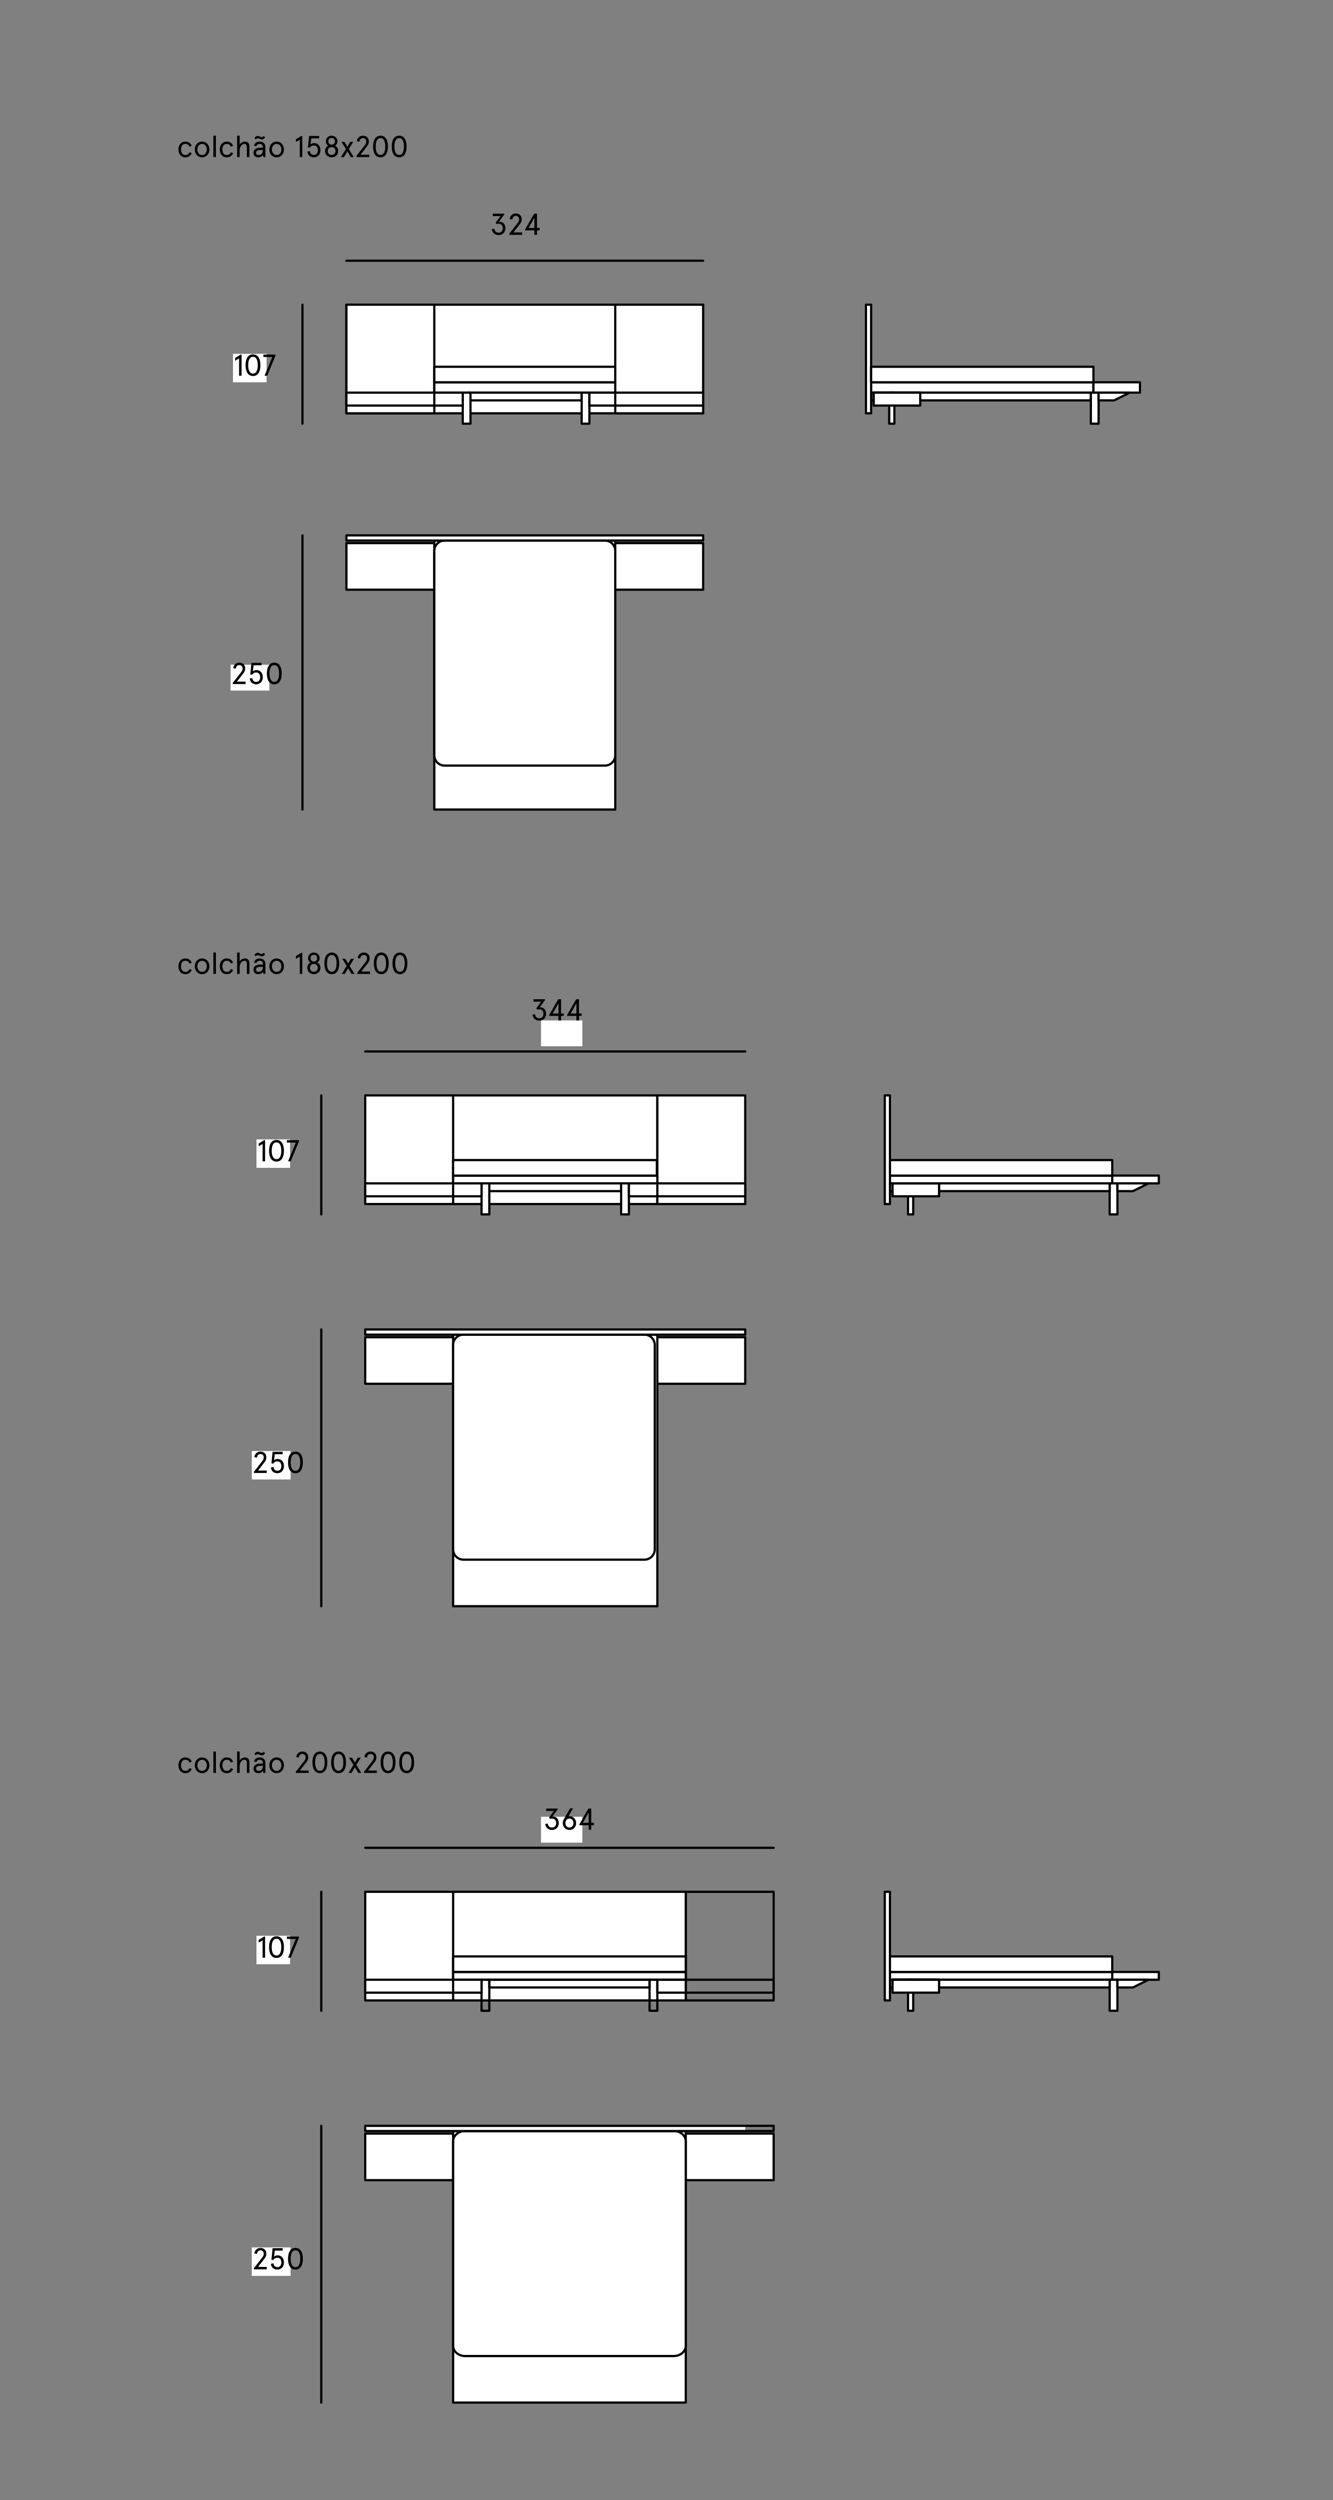 <?xml version="1.0" encoding="utf-8"?>
<!-- Generator: Adobe Illustrator 16.0.0, SVG Export Plug-In . SVG Version: 6.00 Build 0)  -->
<!DOCTYPE svg PUBLIC "-//W3C//DTD SVG 1.1//EN" "http://www.w3.org/Graphics/SVG/1.1/DTD/svg11.dtd">
<svg version="1.1" id="Camada_1" xmlns="http://www.w3.org/2000/svg" xmlns:xlink="http://www.w3.org/1999/xlink" x="0px" y="0px"
	 width="604px" height="1132.137px" viewBox="0 0 604 1132.137" enable-background="new 0 0 604 1132.137" xml:space="preserve">
<rect x="0" y="0" width="604" height="1132.137" fill="#808080" stroke="none"/>
<polyline fill="#FFFFFF" points="318.603,267.049 318.603,245.964 156.961,245.964 156.961,267.049 318.603,267.049 "/>
<polyline fill="none" stroke="#000000" stroke-linecap="round" stroke-linejoin="round" points="318.603,267.049 318.603,245.964 
	156.961,245.964 156.961,267.049 318.603,267.049 "/>
<polyline fill="#FFFFFF" points="278.779,366.61 278.779,244.792 196.786,244.792 196.786,366.61 278.779,366.61 "/>
<polyline fill="none" stroke="#000000" stroke-linecap="round" stroke-linejoin="round" points="278.779,366.61 278.779,244.792 
	196.786,244.792 196.786,366.61 278.779,366.61 "/>
<path fill="#FFFFFF" d="M278.779,295.16v-45.681c0-2.588-2.099-4.686-4.685-4.686h-36.313l0,0h-36.309
	c-2.589,0-4.687,2.098-4.687,4.686v45.681l0,0v46.852c0,2.588,2.098,4.687,4.687,4.687h36.309l0,0h36.313
	c2.586,0,4.685-2.099,4.685-4.687V295.16L278.779,295.16"/>
<path fill="none" stroke="#000000" stroke-linecap="round" stroke-linejoin="round" d="M278.779,295.16v-45.681
	c0-2.588-2.099-4.686-4.685-4.686h-36.313l0,0h-36.309c-2.589,0-4.687,2.098-4.687,4.686v45.681l0,0v46.852
	c0,2.588,2.098,4.687,4.687,4.687h36.309l0,0h36.313c2.586,0,4.685-2.099,4.685-4.687V295.16L278.779,295.16"/>
<polyline fill="#FFFFFF" points="318.603,244.792 318.603,242.452 156.961,242.452 156.961,244.792 318.603,244.792 "/>
<polyline fill="none" stroke="#000000" stroke-linecap="round" stroke-linejoin="round" points="318.603,244.792 318.603,242.452 
	156.961,242.452 156.961,244.792 318.603,244.792 "/>
<polyline fill="#FFFFFF" points="318.603,187.173 318.603,137.98 156.961,137.98 156.961,187.173 318.603,187.173 "/>
<polyline fill="none" stroke="#000000" stroke-linecap="round" stroke-linejoin="round" points="318.603,187.173 318.603,137.98 
	156.961,137.98 156.961,187.173 318.603,187.173 "/>
<polyline fill="#FFFFFF" points="196.786,187.173 196.786,137.98 156.961,137.98 156.961,187.173 196.786,187.173 "/>
<polyline fill="none" stroke="#000000" stroke-linecap="round" stroke-linejoin="round" points="196.786,187.173 196.786,137.98 
	156.961,137.98 156.961,187.173 196.786,187.173 "/>
<polyline fill="#FFFFFF" points="318.603,187.173 318.603,137.98 278.779,137.98 278.779,187.173 318.603,187.173 "/>
<polyline fill="none" stroke="#000000" stroke-linecap="round" stroke-linejoin="round" points="318.603,187.173 318.603,137.98 
	278.779,137.98 278.779,187.173 318.603,187.173 "/>
<polyline fill="#FFFFFF" points="278.779,177.804 278.779,173.118 196.786,173.118 196.786,177.804 278.779,177.804 "/>
<polyline fill="none" stroke="#000000" stroke-linecap="round" stroke-linejoin="round" points="278.779,177.804 278.779,173.118 
	196.786,173.118 196.786,177.804 278.779,177.804 "/>
<polyline fill="#FFFFFF" points="263.551,181.318 263.551,177.804 212.013,177.804 212.013,181.318 263.551,181.318 "/>
<polyline fill="none" stroke="#000000" stroke-linecap="round" stroke-linejoin="round" points="263.551,181.318 263.551,177.804 
	212.013,177.804 212.013,181.318 263.551,181.318 "/>
<polyline fill="#FFFFFF" points="267.065,191.859 267.065,177.804 263.551,177.804 263.551,191.859 267.065,191.859 "/>
<polyline fill="none" stroke="#000000" stroke-linecap="round" stroke-linejoin="round" points="267.065,191.859 267.065,177.804 
	263.551,177.804 263.551,191.859 267.065,191.859 "/>
<polyline fill="#FFFFFF" points="213.186,191.859 213.186,177.804 209.671,177.804 209.671,191.859 213.186,191.859 "/>
<polyline fill="none" stroke="#000000" stroke-linecap="round" stroke-linejoin="round" points="213.186,191.859 213.186,177.804 
	209.671,177.804 209.671,191.859 213.186,191.859 "/>
<polyline fill="#FFFFFF" points="318.603,177.804 278.779,177.804 267.065,177.804 267.065,181.318 267.065,183.66 318.603,183.66 
	318.603,177.804 "/>
<polyline fill="none" stroke="#000000" stroke-linecap="round" stroke-linejoin="round" points="318.603,177.804 278.779,177.804 
	267.065,177.804 267.065,181.318 267.065,183.66 318.603,183.66 318.603,177.804 "/>
<polyline fill="#FFFFFF" points="394.72,173.118 394.72,177.804 495.45,177.804 495.45,173.118 394.72,173.118 "/>
<polyline fill="none" stroke="#000000" stroke-linecap="round" stroke-linejoin="round" points="394.72,173.118 394.72,177.804 
	495.45,177.804 495.45,173.118 394.72,173.118 "/>
<polyline fill="#FFFFFF" points="494.278,181.318 494.278,180.146 494.278,177.804 394.72,177.804 394.72,181.318 494.278,181.318 
	"/>
<polyline fill="none" stroke="#000000" stroke-linecap="round" stroke-linejoin="round" points="494.278,181.318 494.278,180.146 
	494.278,177.804 394.72,177.804 394.72,181.318 494.278,181.318 "/>
<polyline fill="#FFFFFF" points="394.72,187.173 394.72,137.98 392.378,137.98 392.378,187.173 394.72,187.173 "/>
<polyline fill="none" stroke="#000000" stroke-linecap="round" stroke-linejoin="round" points="394.72,187.173 394.72,137.98 
	392.378,137.98 392.378,187.173 394.72,187.173 "/>
<polyline fill="#FFFFFF" points="405.26,191.859 405.26,177.804 402.917,177.804 402.917,191.859 405.26,191.859 "/>
<polyline fill="none" stroke="#000000" stroke-linecap="round" stroke-linejoin="round" points="405.26,191.859 405.26,177.804 
	402.917,177.804 402.917,191.859 405.26,191.859 "/>
<polyline fill="#FFFFFF" points="416.974,181.318 416.974,177.804 395.89,177.804 395.89,181.318 416.974,181.318 "/>
<polyline fill="none" stroke="#000000" stroke-linecap="round" stroke-linejoin="round" points="416.974,181.318 416.974,177.804 
	395.89,177.804 395.89,181.318 416.974,181.318 "/>
<polyline fill="#FFFFFF" points="416.974,183.66 416.974,177.804 395.89,177.804 395.89,183.66 416.974,183.66 "/>
<polyline fill="none" stroke="#000000" stroke-linecap="round" stroke-linejoin="round" points="416.974,183.66 416.974,177.804 
	395.89,177.804 395.89,183.66 416.974,183.66 "/>
<polyline fill="#FFFFFF" points="416.974,177.804 416.974,177.804 395.89,177.804 395.89,177.804 416.974,177.804 "/>
<polyline fill="none" stroke="#000000" stroke-linecap="round" stroke-linejoin="round" points="416.974,177.804 416.974,177.804 
	395.89,177.804 395.89,177.804 416.974,177.804 "/>
<polyline fill="#FFFFFF" points="156.961,177.804 196.786,177.804 209.671,177.804 209.671,181.318 209.671,183.66 156.961,183.66 
	156.961,177.804 "/>
<polyline fill="none" stroke="#000000" stroke-linecap="round" stroke-linejoin="round" points="156.961,177.804 196.786,177.804 
	209.671,177.804 209.671,181.318 209.671,183.66 156.961,183.66 156.961,177.804 "/>
<line fill="none" stroke="#000000" stroke-linecap="round" stroke-linejoin="round" x1="196.786" y1="177.804" x2="196.786" y2="183.66"/>
<line fill="none" stroke="#000000" stroke-linecap="round" stroke-linejoin="round" x1="278.779" y1="183.66" x2="278.779" y2="177.804"/>
<polyline fill="#FFFFFF" points="337.671,626.653 337.671,605.568 165.489,605.568 165.489,626.653 337.671,626.653 "/>
<polyline fill="none" stroke="#000000" stroke-linecap="round" stroke-linejoin="round" points="337.671,626.653 337.671,605.568 
	165.489,605.568 165.489,626.653 337.671,626.653 "/>
<polyline fill="#FFFFFF" points="297.848,727.385 297.848,604.398 205.313,604.398 205.313,727.385 297.848,727.385 "/>
<polyline fill="none" stroke="#000000" stroke-linecap="round" stroke-linejoin="round" points="297.848,727.385 297.848,604.398 
	205.313,604.398 205.313,727.385 297.848,727.385 "/>
<path fill="#FFFFFF" d="M296.676,654.764v-45.68c0-2.587-2.098-4.686-4.685-4.686h-40.997l0,0H210c-2.589,0-4.687,2.099-4.687,4.686
	v45.68l0,0v46.853c0,2.587,2.098,4.685,4.687,4.685h40.994l0,0h40.997c2.587,0,4.685-2.098,4.685-4.685V654.764L296.676,654.764"/>
<path fill="none" stroke="#000000" stroke-linecap="round" stroke-linejoin="round" d="M296.676,654.764v-45.68
	c0-2.587-2.098-4.686-4.685-4.686h-40.997l0,0H210c-2.589,0-4.687,2.099-4.687,4.686v45.68l0,0v46.853
	c0,2.587,2.098,4.685,4.687,4.685h40.994l0,0h40.997c2.587,0,4.685-2.098,4.685-4.685V654.764L296.676,654.764"/>
<polyline fill="#FFFFFF" points="337.671,604.398 337.671,602.055 165.489,602.055 165.489,604.398 337.671,604.398 "/>
<polyline fill="none" stroke="#000000" stroke-linecap="round" stroke-linejoin="round" points="337.671,604.398 337.671,602.055 
	165.489,602.055 165.489,604.398 337.671,604.398 "/>
<polyline fill="#FFFFFF" points="297.848,545.265 297.848,496.07 205.313,496.07 205.313,545.265 297.848,545.265 "/>
<polyline fill="none" stroke="#000000" stroke-linecap="round" stroke-linejoin="round" points="297.848,545.265 297.848,496.07 
	205.313,496.07 205.313,545.265 297.848,545.265 "/>
<polyline fill="#FFFFFF" points="205.313,545.265 205.313,496.07 165.489,496.07 165.489,545.265 205.313,545.265 "/>
<polyline fill="none" stroke="#000000" stroke-linecap="round" stroke-linejoin="round" points="205.313,545.265 205.313,496.07 
	165.489,496.07 165.489,545.265 205.313,545.265 "/>
<polyline fill="#FFFFFF" points="337.671,545.265 337.671,496.07 297.848,496.07 297.848,545.265 337.671,545.265 "/>
<polyline fill="none" stroke="#000000" stroke-linecap="round" stroke-linejoin="round" points="337.671,545.265 337.671,496.07 
	297.848,496.07 297.848,545.265 337.671,545.265 "/>
<polyline fill="#FFFFFF" points="297.848,535.894 297.848,532.38 205.313,532.38 205.313,535.894 297.848,535.894 "/>
<polyline fill="none" stroke="#000000" stroke-linecap="round" stroke-linejoin="round" points="297.848,535.894 297.848,532.38 
	205.313,532.38 205.313,535.894 297.848,535.894 "/>
<polyline fill="#FFFFFF" points="281.447,539.408 281.447,535.894 220.541,535.894 220.541,539.408 281.447,539.408 "/>
<polyline fill="none" stroke="#000000" stroke-linecap="round" stroke-linejoin="round" points="281.447,539.408 281.447,535.894 
	220.541,535.894 220.541,539.408 281.447,539.408 "/>
<polyline fill="#FFFFFF" points="284.963,549.948 284.963,535.894 281.447,535.894 281.447,549.948 284.963,549.948 "/>
<polyline fill="none" stroke="#000000" stroke-linecap="round" stroke-linejoin="round" points="284.963,549.948 284.963,535.894 
	281.447,535.894 281.447,549.948 284.963,549.948 "/>
<polyline fill="#FFFFFF" points="221.714,549.948 221.714,535.894 218.198,535.894 218.198,549.948 221.714,549.948 "/>
<polyline fill="none" stroke="#000000" stroke-linecap="round" stroke-linejoin="round" points="221.714,549.948 221.714,535.894 
	218.198,535.894 218.198,549.948 221.714,549.948 "/>
<polyline fill="#FFFFFF" points="403.247,532.38 403.247,535.894 503.978,535.894 503.978,532.38 403.247,532.38 "/>
<polyline fill="none" stroke="#000000" stroke-linecap="round" stroke-linejoin="round" points="403.247,532.38 403.247,535.894 
	503.978,535.894 503.978,532.38 403.247,532.38 "/>
<polyline fill="#FFFFFF" points="525.063,532.38 503.978,532.38 503.978,535.894 525.063,535.894 525.063,532.38 "/>
<polyline fill="none" stroke="#000000" stroke-linecap="round" stroke-linejoin="round" points="525.063,532.38 503.978,532.38 
	503.978,535.894 525.063,535.894 525.063,532.38 "/>
<polyline fill="#FFFFFF" points="506.322,549.948 506.322,535.894 502.807,535.894 502.807,549.948 506.322,549.948 "/>
<polyline fill="none" stroke="#000000" stroke-linecap="round" stroke-linejoin="round" points="506.322,549.948 506.322,535.894 
	502.807,535.894 502.807,549.948 506.322,549.948 "/>
<polyline fill="#FFFFFF" points="502.807,539.408 502.807,538.236 502.807,535.894 403.247,535.894 403.247,539.408 
	502.807,539.408 "/>
<polyline fill="none" stroke="#000000" stroke-linecap="round" stroke-linejoin="round" points="502.807,539.408 502.807,538.236 
	502.807,535.894 403.247,535.894 403.247,539.408 502.807,539.408 "/>
<polyline fill="#FFFFFF" points="403.247,545.265 403.247,496.07 400.906,496.07 400.906,545.265 403.247,545.265 "/>
<polyline fill="none" stroke="#000000" stroke-linecap="round" stroke-linejoin="round" points="403.247,545.265 403.247,496.07 
	400.906,496.07 400.906,545.265 403.247,545.265 "/>
<polyline fill="#FFFFFF" points="413.788,549.948 413.788,535.894 411.444,535.894 411.444,549.948 413.788,549.948 "/>
<polyline fill="none" stroke="#000000" stroke-linecap="round" stroke-linejoin="round" points="413.788,549.948 413.788,535.894 
	411.444,535.894 411.444,549.948 413.788,549.948 "/>
<polyline fill="#FFFFFF" points="425.502,539.408 425.502,535.894 404.418,535.894 404.418,539.408 425.502,539.408 "/>
<polyline fill="none" stroke="#000000" stroke-linecap="round" stroke-linejoin="round" points="425.502,539.408 425.502,535.894 
	404.418,535.894 404.418,539.408 425.502,539.408 "/>
<polyline fill="#FFFFFF" points="425.502,541.749 425.502,535.894 404.418,535.894 404.418,541.749 425.502,541.749 "/>
<polyline fill="none" stroke="#000000" stroke-linecap="round" stroke-linejoin="round" points="425.502,541.749 425.502,535.894 
	404.418,535.894 404.418,541.749 425.502,541.749 "/>
<polyline fill="#FFFFFF" points="425.502,535.894 425.502,535.894 404.418,535.894 404.418,535.894 425.502,535.894 "/>
<polyline fill="none" stroke="#000000" stroke-linecap="round" stroke-linejoin="round" points="425.502,535.894 425.502,535.894 
	404.418,535.894 404.418,535.894 425.502,535.894 "/>
<polyline fill="#FFFFFF" points="513.35,539.408 506.322,539.408 506.322,535.894 520.379,535.894 513.35,539.408 "/>
<polyline fill="none" stroke="#000000" stroke-linecap="round" stroke-linejoin="round" points="513.35,539.408 506.322,539.408 
	506.322,535.894 520.379,535.894 513.35,539.408 "/>
<polyline fill="#FFFFFF" points="165.489,535.894 165.489,541.749 218.198,541.749 218.198,535.894 205.313,535.894 
	165.489,535.894 "/>
<polyline fill="none" stroke="#000000" stroke-linecap="round" stroke-linejoin="round" points="165.489,535.894 165.489,541.749 
	218.198,541.749 218.198,535.894 205.313,535.894 165.489,535.894 "/>
<polyline fill="#FFFFFF" points="337.671,535.894 337.671,541.749 284.963,541.749 284.963,535.894 297.848,535.894 
	337.671,535.894 "/>
<polyline fill="none" stroke="#000000" stroke-linecap="round" stroke-linejoin="round" points="337.671,535.894 337.671,541.749 
	284.963,541.749 284.963,535.894 297.848,535.894 337.671,535.894 "/>
<line fill="none" stroke="#000000" stroke-linecap="round" stroke-linejoin="round" x1="205.313" y1="535.894" x2="205.313" y2="535.894"/>
<line fill="none" stroke="#000000" stroke-linecap="round" stroke-linejoin="round" x1="205.313" y1="535.894" x2="205.313" y2="541.749"/>
<line fill="none" stroke="#000000" stroke-linecap="round" stroke-linejoin="round" x1="297.848" y1="535.894" x2="297.848" y2="541.749"/>
<line fill="none" stroke="#000000" stroke-linecap="round" stroke-linejoin="round" x1="137.051" y1="191.859" x2="137.051" y2="137.98"/>
<line fill="none" stroke="#000000" stroke-linecap="round" stroke-linejoin="round" x1="156.961" y1="118.066" x2="318.603" y2="118.066"/>
<line fill="none" stroke="#000000" stroke-linecap="round" stroke-linejoin="round" x1="137.051" y1="242.452" x2="137.051" y2="366.61"/>
<line fill="none" stroke="#000000" stroke-linecap="round" stroke-linejoin="round" x1="145.578" y1="549.948" x2="145.578" y2="496.07"/>
<line fill="none" stroke="#000000" stroke-linecap="round" stroke-linejoin="round" x1="165.489" y1="476.158" x2="337.671" y2="476.158"/>
<line fill="none" stroke="#000000" stroke-linecap="round" stroke-linejoin="round" x1="145.578" y1="602.055" x2="145.578" y2="727.385"/>
<g>
	<path d="M223.992,103.578c0.164,1.136,0.794,1.793,1.902,1.793c1.109,0,1.917-0.712,1.917-2.026s-0.808-2.025-1.917-2.025
		c-0.287,0-0.561,0.041-0.849,0.178l-0.479-0.644l2.189-2.983h-3.463v-1.095h5.201v0.37l-2.436,3.299
		c0.082-0.028,0.287-0.042,0.383-0.042c1.465,0,2.546,1.177,2.546,2.943c0,1.834-1.272,3.121-3.094,3.121
		c-1.587,0-2.888-1.067-3.052-2.737L223.992,103.578z"/>
	<path d="M230.782,105.822l3.654-4.681c0.603-0.78,0.78-1.218,0.78-1.82c0-0.465-0.123-0.821-0.355-1.095
		c-0.247-0.287-0.616-0.465-1.15-0.465c-0.917,0-1.478,0.685-1.573,1.643l-1.15-0.219c0.096-1.41,1.232-2.519,2.724-2.519
		c0.945,0,1.629,0.329,2.081,0.835c0.41,0.465,0.603,1.067,0.603,1.82c0,0.808-0.274,1.437-0.767,2.081l-2.984,3.859h3.929v1.095
		h-5.79V105.822z"/>
	<path d="M242.13,104.316h-4.161v-0.479l4.052-7.063h1.286v6.447h1.19v1.095h-1.19v2.04h-1.177V104.316z M242.13,103.222v-4.64
		l-2.601,4.64H242.13z"/>
</g>
<polyline fill="#FFFFFF" points="278.779,173.118 278.779,166.091 196.786,166.091 196.786,173.118 278.779,173.118 "/>
<polyline fill="none" stroke="#000000" stroke-linecap="round" stroke-linejoin="round" points="278.779,173.118 278.779,166.091 
	196.786,166.091 196.786,173.118 278.779,173.118 "/>
<polyline fill="#FFFFFF" points="297.623,532.38 297.623,525.351 205.313,525.351 205.313,532.38 297.623,532.38 "/>
<polyline fill="none" stroke="#000000" stroke-linecap="round" stroke-linejoin="round" points="297.623,532.38 297.623,525.351 
	205.313,525.351 205.313,532.38 297.623,532.38 "/>
<polyline fill="#FFFFFF" points="503.978,532.38 503.978,525.351 403.247,525.351 403.247,532.38 503.978,532.38 "/>
<polyline fill="none" stroke="#000000" stroke-linecap="round" stroke-linejoin="round" points="503.978,532.38 503.978,525.351 
	403.247,525.351 403.247,532.38 503.978,532.38 "/>
<polyline fill="#FFFFFF" points="495.45,173.118 495.45,166.091 394.72,166.091 394.72,173.118 495.45,173.118 "/>
<polyline fill="none" stroke="#000000" stroke-linecap="round" stroke-linejoin="round" points="495.45,173.118 495.45,166.091 
	394.72,166.091 394.72,173.118 495.45,173.118 "/>
<polyline fill="#FFFFFF" points="516.536,173.118 495.45,173.118 495.45,177.804 516.536,177.804 516.536,173.118 "/>
<polyline fill="none" stroke="#000000" stroke-linecap="round" stroke-linejoin="round" points="516.536,173.118 495.45,173.118 
	495.45,177.804 516.536,177.804 516.536,173.118 "/>
<polyline fill="#FFFFFF" points="497.794,191.859 497.794,177.804 494.278,177.804 494.278,191.859 497.794,191.859 "/>
<polyline fill="none" stroke="#000000" stroke-linecap="round" stroke-linejoin="round" points="497.794,191.859 497.794,177.804 
	494.278,177.804 494.278,191.859 497.794,191.859 "/>
<polyline fill="#FFFFFF" points="504.822,181.318 497.794,181.318 497.794,177.804 511.851,177.804 504.822,181.318 "/>
<polyline fill="none" stroke="#000000" stroke-linecap="round" stroke-linejoin="round" points="504.822,181.318 497.794,181.318 
	497.794,177.804 511.851,177.804 504.822,181.318 "/>
<polyline fill="#FFFFFF" points="105.559,160.235 120.786,160.235 120.786,173.118 105.559,173.118 105.559,160.235 "/>
<g>
	<path d="M109.456,160.588v9.581h-1.122v-7.856l-1.766,1.026v-1.259l2.464-1.492H109.456z"/>
	<path d="M117.998,165.379c0,2.984-1.137,4.9-3.367,4.9c-2.231,0-3.367-1.916-3.367-4.9s1.136-4.9,3.367-4.9
		C116.861,160.479,117.998,162.395,117.998,165.379z M112.468,165.379c0,2.34,0.698,3.805,2.163,3.805s2.162-1.465,2.162-3.805
		s-0.697-3.805-2.162-3.805S112.468,163.039,112.468,165.379z"/>
	<path d="M119.873,170.169l3.518-8.486h-4.051v-1.095h5.461v0.506l-3.723,9.075H119.873z"/>
</g>
<polyline fill="#FFFFFF" points="104.496,301.015 122.066,301.015 122.066,312.729 104.496,312.729 104.496,301.015 "/>
<g>
	<path d="M105.479,309.247l3.654-4.681c0.603-0.78,0.78-1.218,0.78-1.82c0-0.465-0.123-0.821-0.355-1.095
		c-0.247-0.287-0.616-0.465-1.15-0.465c-0.917,0-1.478,0.685-1.573,1.643l-1.15-0.219c0.096-1.41,1.232-2.519,2.724-2.519
		c0.945,0,1.629,0.329,2.081,0.835c0.41,0.465,0.603,1.067,0.603,1.82c0,0.808-0.274,1.437-0.767,2.081l-2.984,3.86h3.929v1.095
		h-5.79V309.247z"/>
	<path d="M114.322,307.057c0.137,1.149,0.779,1.738,1.738,1.738c1.163,0,1.834-0.862,1.834-2.135s-0.657-2.135-1.834-2.135
		c-0.808,0-1.465,0.452-1.931,1.067l-0.725-0.164l0.52-5.229h4.571v1.095h-3.572l-0.355,2.778c0.355-0.37,0.972-0.643,1.574-0.643
		c1.848,0,2.929,1.341,2.929,3.23s-1.163,3.23-3.011,3.23c-1.533,0-2.711-0.862-2.902-2.614L114.322,307.057z"/>
	<path d="M127.654,304.99c0,2.984-1.137,4.9-3.367,4.9c-2.231,0-3.367-1.916-3.367-4.9s1.136-4.9,3.367-4.9
		C126.518,300.09,127.654,302.006,127.654,304.99z M122.124,304.99c0,2.34,0.698,3.805,2.163,3.805s2.162-1.465,2.162-3.805
		s-0.697-3.805-2.162-3.805S122.124,302.649,122.124,304.99z"/>
</g>
<polyline fill="#FFFFFF" points="245.138,462.102 263.88,462.102 263.88,473.815 245.138,473.815 245.138,462.102 "/>
<g>
	<path d="M242.436,459.324c0.164,1.136,0.794,1.793,1.902,1.793c1.109,0,1.917-0.712,1.917-2.026s-0.808-2.025-1.917-2.025
		c-0.287,0-0.561,0.041-0.849,0.178l-0.479-0.644l2.189-2.983h-3.463v-1.095h5.201v0.37l-2.436,3.299
		c0.082-0.028,0.287-0.042,0.383-0.042c1.465,0,2.546,1.177,2.546,2.943c0,1.834-1.272,3.121-3.094,3.121
		c-1.587,0-2.888-1.067-3.052-2.737L242.436,459.324z"/>
	<path d="M253.045,460.063h-4.161v-0.479l4.052-7.063h1.286v6.447h1.19v1.095h-1.19v2.04h-1.177V460.063z M253.045,458.968v-4.64
		l-2.601,4.64H253.045z"/>
	<path d="M261.176,460.063h-4.161v-0.479l4.052-7.063h1.286v6.447h1.19v1.095h-1.19v2.04h-1.177V460.063z M261.176,458.968v-4.64
		l-2.601,4.64H261.176z"/>
</g>
<polyline fill="#FFFFFF" points="116.211,515.98 131.439,515.98 131.439,528.865 116.211,528.865 116.211,515.98 "/>
<g>
	<path d="M120.109,516.336v9.581h-1.122v-7.856l-1.766,1.026v-1.259l2.464-1.492H120.109z"/>
	<path d="M128.651,521.127c0,2.984-1.137,4.9-3.367,4.9c-2.231,0-3.367-1.916-3.367-4.9s1.136-4.9,3.367-4.9
		C127.515,516.227,128.651,518.143,128.651,521.127z M123.121,521.127c0,2.34,0.698,3.805,2.163,3.805s2.162-1.465,2.162-3.805
		s-0.697-3.805-2.162-3.805S123.121,518.787,123.121,521.127z"/>
	<path d="M130.526,525.917l3.518-8.486h-4.051v-1.095h5.461v0.506l-3.723,9.075H130.526z"/>
</g>
<polyline fill="#FFFFFF" points="114.087,657.106 131.657,657.106 131.657,669.992 114.087,669.992 114.087,657.106 "/>
<g>
	<path d="M115.068,666.508l3.654-4.681c0.603-0.78,0.78-1.218,0.78-1.82c0-0.465-0.123-0.821-0.355-1.095
		c-0.246-0.287-0.616-0.465-1.15-0.465c-0.917,0-1.478,0.685-1.573,1.643l-1.15-0.219c0.096-1.41,1.232-2.519,2.724-2.519
		c0.945,0,1.629,0.329,2.081,0.835c0.41,0.465,0.603,1.067,0.603,1.82c0,0.808-0.274,1.437-0.767,2.081l-2.984,3.86h3.929v1.095
		h-5.79V666.508z"/>
	<path d="M123.911,664.318c0.137,1.149,0.779,1.738,1.738,1.738c1.163,0,1.834-0.862,1.834-2.135s-0.657-2.135-1.834-2.135
		c-0.808,0-1.465,0.452-1.931,1.067l-0.726-0.164l0.521-5.229h4.571v1.095h-3.572l-0.355,2.778c0.355-0.37,0.972-0.643,1.574-0.643
		c1.848,0,2.929,1.341,2.929,3.23s-1.163,3.23-3.011,3.23c-1.533,0-2.711-0.862-2.902-2.614L123.911,664.318z"/>
	<path d="M137.243,662.251c0,2.984-1.137,4.9-3.367,4.9c-2.231,0-3.367-1.916-3.367-4.9s1.136-4.9,3.367-4.9
		C136.106,657.352,137.243,659.268,137.243,662.251z M131.713,662.251c0,2.34,0.698,3.805,2.163,3.805s2.162-1.465,2.162-3.805
		s-0.697-3.805-2.162-3.805S131.713,659.911,131.713,662.251z"/>
</g>
<polyline fill="#FFFFFF" points="350.556,987.296 350.556,966.211 165.489,966.211 165.489,987.296 350.556,987.296 "/>
<polyline fill="none" stroke="#000000" stroke-linecap="round" stroke-linejoin="round" points="350.556,987.296 350.556,966.211 
	165.489,966.211 165.489,987.296 350.556,987.296 "/>
<polyline fill="#FFFFFF" points="310.732,1088.027 310.732,965.041 205.313,965.041 205.313,1088.027 310.732,1088.027 "/>
<polyline fill="none" stroke="#000000" stroke-linecap="round" stroke-linejoin="round" points="310.732,1088.027 310.732,965.041 
	205.313,965.041 205.313,1088.027 310.732,1088.027 "/>
<path fill="none" stroke="#000000" stroke-linecap="round" stroke-linejoin="round" d="M310.732,1015.407v-45.68
	c0-2.588-2.421-4.687-5.406-4.687h-47.305l0,0h-47.301c-2.986,0-5.407,2.099-5.407,4.687v45.68l0,0v46.853
	c0,2.588,2.421,4.685,5.407,4.685h47.301l0,0h47.305c2.985,0,5.406-2.097,5.406-4.685V1015.407L310.732,1015.407"/>
<polyline fill="#FFFFFF" points="337.671,965.041 337.671,962.698 165.489,962.698 165.489,965.041 337.671,965.041 "/>
<polyline fill="none" stroke="#000000" stroke-linecap="round" stroke-linejoin="round" points="350.556,965.041 350.556,962.698 
	165.489,962.698 165.489,965.041 350.556,965.041 "/>
<polyline fill="#FFFFFF" points="310.732,905.9 310.732,856.705 205.313,856.705 205.313,905.9 310.732,905.9 "/>
<polyline fill="none" stroke="#000000" stroke-linecap="round" stroke-linejoin="round" points="310.732,905.9 310.732,856.705 
	205.313,856.705 205.313,905.9 310.732,905.9 "/>
<polyline fill="#FFFFFF" points="205.313,905.9 205.313,856.705 165.489,856.705 165.489,905.9 205.313,905.9 "/>
<polyline fill="none" stroke="#000000" stroke-linecap="round" stroke-linejoin="round" points="205.313,905.9 205.313,856.705 
	165.489,856.705 165.489,905.9 205.313,905.9 "/>
<polyline fill="none" stroke="#000000" stroke-linecap="round" stroke-linejoin="round" points="350.556,905.9 350.556,856.705 
	310.732,856.705 310.732,905.9 350.556,905.9 "/>
<polyline fill="none" stroke="#000000" stroke-linecap="round" stroke-linejoin="round" points="310.732,896.529 310.732,893.015 
	205.313,893.015 205.313,896.529 310.732,896.529 "/>
<polyline fill="none" stroke="#000000" stroke-linecap="round" stroke-linejoin="round" points="294.332,900.043 294.332,896.529 
	221.714,896.529 221.714,900.043 294.332,900.043 "/>
<polyline fill="none" stroke="#000000" stroke-linecap="round" stroke-linejoin="round" points="297.848,910.583 297.848,896.529 
	294.332,896.529 294.332,910.583 297.848,910.583 "/>
<polyline fill="none" stroke="#000000" stroke-linecap="round" stroke-linejoin="round" points="221.714,910.583 221.714,896.529 
	218.198,896.529 218.198,910.583 221.714,910.583 "/>
<polyline fill="#FFFFFF" points="403.247,893.015 403.247,896.529 503.978,896.529 503.978,893.015 403.247,893.015 "/>
<polyline fill="none" stroke="#000000" stroke-linecap="round" stroke-linejoin="round" points="403.247,893.015 403.247,896.529 
	503.978,896.529 503.978,893.015 403.247,893.015 "/>
<polyline fill="#FFFFFF" points="525.063,893.015 503.978,893.015 503.978,896.529 525.063,896.529 525.063,893.015 "/>
<polyline fill="none" stroke="#000000" stroke-linecap="round" stroke-linejoin="round" points="525.063,893.015 503.978,893.015 
	503.978,896.529 525.063,896.529 525.063,893.015 "/>
<polyline fill="#FFFFFF" points="506.322,910.583 506.322,896.529 502.807,896.529 502.807,910.583 506.322,910.583 "/>
<polyline fill="none" stroke="#000000" stroke-linecap="round" stroke-linejoin="round" points="506.322,910.583 506.322,896.529 
	502.807,896.529 502.807,910.583 506.322,910.583 "/>
<polyline fill="#FFFFFF" points="502.807,900.043 502.807,898.871 502.807,896.529 403.247,896.529 403.247,900.043 
	502.807,900.043 "/>
<polyline fill="none" stroke="#000000" stroke-linecap="round" stroke-linejoin="round" points="502.807,900.043 502.807,898.871 
	502.807,896.529 403.247,896.529 403.247,900.043 502.807,900.043 "/>
<polyline fill="#FFFFFF" points="403.247,905.9 403.247,856.705 400.906,856.705 400.906,905.9 403.247,905.9 "/>
<polyline fill="none" stroke="#000000" stroke-linecap="round" stroke-linejoin="round" points="403.247,905.9 403.247,856.705 
	400.906,856.705 400.906,905.9 403.247,905.9 "/>
<polyline fill="#FFFFFF" points="413.788,910.583 413.788,896.529 411.444,896.529 411.444,910.583 413.788,910.583 "/>
<polyline fill="none" stroke="#000000" stroke-linecap="round" stroke-linejoin="round" points="413.788,910.583 413.788,896.529 
	411.444,896.529 411.444,910.583 413.788,910.583 "/>
<polyline fill="#FFFFFF" points="425.502,900.043 425.502,896.529 404.418,896.529 404.418,900.043 425.502,900.043 "/>
<polyline fill="none" stroke="#000000" stroke-linecap="round" stroke-linejoin="round" points="425.502,900.043 425.502,896.529 
	404.418,896.529 404.418,900.043 425.502,900.043 "/>
<polyline fill="#FFFFFF" points="425.502,902.384 425.502,896.529 404.418,896.529 404.418,902.384 425.502,902.384 "/>
<polyline fill="none" stroke="#000000" stroke-linecap="round" stroke-linejoin="round" points="425.502,902.384 425.502,896.529 
	404.418,896.529 404.418,902.384 425.502,902.384 "/>
<polyline fill="#FFFFFF" points="425.502,896.529 425.502,896.529 404.418,896.529 404.418,896.529 425.502,896.529 "/>
<polyline fill="none" stroke="#000000" stroke-linecap="round" stroke-linejoin="round" points="425.502,896.529 425.502,896.529 
	404.418,896.529 404.418,896.529 425.502,896.529 "/>
<polyline fill="#FFFFFF" points="513.35,900.043 506.322,900.043 506.322,896.529 520.379,896.529 513.35,900.043 "/>
<polyline fill="none" stroke="#000000" stroke-linecap="round" stroke-linejoin="round" points="513.35,900.043 506.322,900.043 
	506.322,896.529 520.379,896.529 513.35,900.043 "/>
<polyline fill="#FFFFFF" points="165.489,896.529 165.489,902.384 218.198,902.384 218.198,896.529 205.313,896.529 
	165.489,896.529 "/>
<polyline fill="none" stroke="#000000" stroke-linecap="round" stroke-linejoin="round" points="165.489,896.529 165.489,902.384 
	218.198,902.384 218.198,896.529 205.313,896.529 165.489,896.529 "/>
<polyline fill="none" stroke="#000000" stroke-linecap="round" stroke-linejoin="round" points="350.556,896.529 350.556,902.384 
	297.848,902.384 297.848,896.529 310.732,896.529 350.556,896.529 "/>
<line fill="none" stroke="#000000" stroke-linecap="round" stroke-linejoin="round" x1="205.313" y1="896.529" x2="205.313" y2="896.529"/>
<line fill="none" stroke="#000000" stroke-linecap="round" stroke-linejoin="round" x1="205.313" y1="896.529" x2="205.313" y2="902.384"/>
<line fill="none" stroke="#000000" stroke-linecap="round" stroke-linejoin="round" x1="145.578" y1="910.583" x2="145.578" y2="856.705"/>
<line fill="none" stroke="#000000" stroke-linecap="round" stroke-linejoin="round" x1="165.489" y1="836.792" x2="350.556" y2="836.792"/>
<line fill="none" stroke="#000000" stroke-linecap="round" stroke-linejoin="round" x1="145.578" y1="962.698" x2="145.578" y2="1088.027"/>
<polyline fill="none" stroke="#000000" stroke-linecap="round" stroke-linejoin="round" points="310.732,893.015 310.732,885.986 
	205.313,885.986 205.313,893.015 310.732,893.015 "/>
<polyline fill="#FFFFFF" points="503.978,893.015 503.978,885.986 403.247,885.986 403.247,893.015 503.978,893.015 "/>
<polyline fill="none" stroke="#000000" stroke-linecap="round" stroke-linejoin="round" points="503.978,893.015 503.978,885.986 
	403.247,885.986 403.247,893.015 503.978,893.015 "/>
<polyline fill="#FFFFFF" points="245.138,822.737 263.88,822.737 263.88,834.45 245.138,834.45 245.138,822.737 "/>
<g>
	<path d="M248.193,825.818c0.164,1.136,0.794,1.793,1.902,1.793c1.109,0,1.917-0.712,1.917-2.026s-0.808-2.026-1.917-2.026
		c-0.287,0-0.561,0.042-0.849,0.178l-0.479-0.644l2.189-2.983h-3.463v-1.095h5.201v0.37l-2.436,3.298
		c0.082-0.027,0.287-0.041,0.383-0.041c1.465,0,2.546,1.177,2.546,2.943c0,1.834-1.272,3.121-3.094,3.121
		c-1.587,0-2.888-1.067-3.052-2.737L248.193,825.818z"/>
	<path d="M261.047,825.585c0,1.752-1.245,3.121-3.024,3.121s-3.025-1.369-3.025-3.121c0-0.657,0.178-1.232,0.493-1.766l2.833-4.914
		h1.313l-2.08,3.654c0.15-0.068,0.343-0.096,0.466-0.096C259.802,822.465,261.047,823.833,261.047,825.585z M256.202,825.585
		c0,1.177,0.766,2.026,1.82,2.026c1.054,0,1.82-0.849,1.82-2.026c0-1.246-0.767-2.026-1.82-2.026
		C256.968,823.56,256.202,824.34,256.202,825.585z"/>
	<path d="M266.715,826.557h-4.161v-0.479l4.052-7.063h1.286v6.447h1.19v1.095h-1.19v2.04h-1.177V826.557z M266.715,825.462v-4.64
		l-2.601,4.64H266.715z"/>
</g>
<polyline fill="#FFFFFF" points="116.211,876.615 131.439,876.615 131.439,889.5 116.211,889.5 116.211,876.615 "/>
<g>
	<path d="M120.109,876.972v9.581h-1.122v-7.856l-1.766,1.026v-1.259l2.464-1.492H120.109z"/>
	<path d="M128.651,881.763c0,2.984-1.137,4.9-3.367,4.9c-2.231,0-3.367-1.916-3.367-4.9s1.136-4.9,3.367-4.9
		C127.515,876.863,128.651,878.779,128.651,881.763z M123.121,881.763c0,2.34,0.698,3.805,2.163,3.805s2.162-1.465,2.162-3.805
		s-0.697-3.805-2.162-3.805S123.121,879.422,123.121,881.763z"/>
	<path d="M130.526,886.553l3.518-8.486h-4.051v-1.095h5.461v0.506l-3.723,9.075H130.526z"/>
</g>
<polyline fill="#FFFFFF" points="114.087,1017.749 131.657,1017.749 131.657,1030.635 114.087,1030.635 114.087,1017.749 "/>
<g>
	<path d="M115.068,1027.143l3.654-4.681c0.603-0.78,0.78-1.218,0.78-1.82c0-0.466-0.123-0.821-0.355-1.095
		c-0.246-0.288-0.616-0.466-1.15-0.466c-0.917,0-1.478,0.685-1.573,1.643l-1.15-0.219c0.096-1.41,1.232-2.519,2.724-2.519
		c0.945,0,1.629,0.328,2.081,0.835c0.41,0.465,0.603,1.067,0.603,1.82c0,0.808-0.274,1.438-0.767,2.08l-2.984,3.86h3.929v1.095
		h-5.79V1027.143z"/>
	<path d="M123.911,1024.954c0.137,1.149,0.779,1.738,1.738,1.738c1.163,0,1.834-0.862,1.834-2.136c0-1.272-0.657-2.135-1.834-2.135
		c-0.808,0-1.465,0.452-1.931,1.067l-0.726-0.164l0.521-5.229h4.571v1.095h-3.572l-0.355,2.778c0.355-0.369,0.972-0.643,1.574-0.643
		c1.848,0,2.929,1.341,2.929,3.229c0,1.89-1.163,3.23-3.011,3.23c-1.533,0-2.711-0.862-2.902-2.614L123.911,1024.954z"/>
	<path d="M137.243,1022.887c0,2.983-1.137,4.899-3.367,4.899c-2.231,0-3.367-1.916-3.367-4.899c0-2.984,1.136-4.9,3.367-4.9
		C136.106,1017.987,137.243,1019.903,137.243,1022.887z M131.713,1022.887c0,2.34,0.698,3.805,2.163,3.805s2.162-1.465,2.162-3.805
		c0-2.341-0.697-3.806-2.162-3.806S131.713,1020.546,131.713,1022.887z"/>
</g>
<g>
	<path d="M86.868,69.344c-0.562,1.287-1.465,1.902-2.889,1.902c-2.107,0-3.134-1.711-3.134-3.559s1.026-3.559,3.134-3.559
		c1.424,0,2.327,0.616,2.889,1.902l-0.999,0.411c-0.356-0.835-0.944-1.273-1.89-1.273c-1.341,0-1.957,1.136-1.957,2.519
		s0.616,2.519,1.957,2.519c0.945,0,1.533-0.438,1.89-1.273L86.868,69.344z"/>
	<path d="M91.577,64.129c2.066,0,3.312,1.684,3.312,3.559s-1.245,3.559-3.312,3.559c-2.067,0-3.313-1.684-3.313-3.559
		S89.51,64.129,91.577,64.129z M91.577,70.206c1.409,0,2.135-1.246,2.135-2.519s-0.726-2.519-2.135-2.519
		c-1.41,0-2.136,1.246-2.136,2.519S90.167,70.206,91.577,70.206z"/>
	<path d="M97.833,61.446v9.69h-1.15v-9.69H97.833z"/>
	<path d="M105.622,69.344c-0.562,1.287-1.465,1.902-2.889,1.902c-2.107,0-3.134-1.711-3.134-3.559s1.026-3.559,3.134-3.559
		c1.424,0,2.327,0.616,2.889,1.902l-0.999,0.411c-0.356-0.835-0.944-1.273-1.89-1.273c-1.341,0-1.957,1.136-1.957,2.519
		s0.616,2.519,1.957,2.519c0.945,0,1.533-0.438,1.89-1.273L105.622,69.344z"/>
	<path d="M113.014,71.137h-1.15v-4.558c0-0.945-0.424-1.41-1.19-1.41c-1.013,0-2.08,1.136-2.08,3.039v2.929h-1.15v-9.69h1.15v4.079
		c0.438-0.835,1.327-1.396,2.395-1.396c1.26,0,2.026,0.753,2.026,2.217V71.137z"/>
	<path d="M120.255,71.137h-0.903l-0.191-0.972c-0.438,0.629-1.137,1.081-2.163,1.081c-1.149,0-2.135-0.616-2.135-2.094
		c0-1.478,1.231-2.258,3.12-2.258h1.123v-0.301c0-1.068-0.671-1.424-1.506-1.424c-0.712,0-1.286,0.397-1.438,1.082l-1.013-0.233
		c0.191-1.163,1.15-1.889,2.45-1.889c1.52,0,2.655,0.767,2.655,2.601V71.137z M115.286,62.596c0.315-0.588,0.862-1.04,1.465-1.04
		c0.931,0,1.108,0.547,1.793,0.547c0.384,0,0.657-0.191,0.903-0.493l0.671,0.534c-0.314,0.589-0.862,1.027-1.465,1.027
		c-0.931,0-1.108-0.547-1.793-0.547c-0.383,0-0.657,0.191-0.903,0.493L115.286,62.596z M117.176,70.206
		c0.89,0,1.93-0.547,1.93-2.108v-0.164h-1.232c-1.177,0-1.834,0.438-1.834,1.218C116.039,69.809,116.45,70.206,117.176,70.206z"/>
	<path d="M125.348,64.129c2.066,0,3.312,1.684,3.312,3.559s-1.245,3.559-3.312,3.559c-2.067,0-3.313-1.684-3.313-3.559
		S123.28,64.129,125.348,64.129z M125.348,70.206c1.409,0,2.135-1.246,2.135-2.519s-0.726-2.519-2.135-2.519
		c-1.41,0-2.136,1.246-2.136,2.519S123.938,70.206,125.348,70.206z"/>
	<path d="M136.968,61.556v9.581h-1.122V63.28l-1.766,1.026v-1.259l2.464-1.492H136.968z"/>
	<path d="M140.446,68.413c0.137,1.149,0.779,1.738,1.738,1.738c1.163,0,1.834-0.862,1.834-2.135s-0.657-2.135-1.834-2.135
		c-0.808,0-1.465,0.452-1.931,1.067l-0.726-0.164l0.521-5.229h4.571v1.095h-3.572l-0.355,2.778c0.355-0.37,0.972-0.643,1.574-0.643
		c1.848,0,2.929,1.341,2.929,3.23s-1.163,3.23-3.011,3.23c-1.533,0-2.711-0.862-2.902-2.614L140.446,68.413z"/>
	<path d="M152.889,64.006c0,0.808-0.438,1.628-1.082,1.971c0.835,0.383,1.424,1.218,1.424,2.409c0,1.807-1.383,2.86-2.97,2.86
		c-1.588,0-2.971-1.054-2.971-2.86c0-1.191,0.589-2.026,1.424-2.409c-0.644-0.342-1.081-1.163-1.081-1.971
		c0-1.424,1.081-2.56,2.628-2.56C151.807,61.446,152.889,62.582,152.889,64.006z M148.495,68.386c0,1.095,0.752,1.766,1.766,1.766
		c1.013,0,1.766-0.671,1.766-1.766c0-1.095-0.753-1.766-1.766-1.766C149.247,66.62,148.495,67.291,148.495,68.386z M148.782,64.006
		c0,0.876,0.575,1.519,1.479,1.519s1.478-0.643,1.478-1.519s-0.574-1.52-1.478-1.52S148.782,63.13,148.782,64.006z"/>
	<path d="M156.064,64.238l1.328,2.176l1.327-2.176h1.342l-2.013,3.258l2.231,3.641h-1.342l-1.546-2.56l-1.547,2.56h-1.342
		l2.231-3.641l-2.012-3.258H156.064z"/>
	<path d="M161.512,70.603l3.654-4.681c0.603-0.78,0.78-1.218,0.78-1.82c0-0.465-0.123-0.821-0.355-1.095
		c-0.246-0.287-0.616-0.465-1.15-0.465c-0.917,0-1.478,0.685-1.573,1.643l-1.15-0.219c0.096-1.41,1.232-2.519,2.724-2.519
		c0.945,0,1.629,0.329,2.081,0.835c0.41,0.465,0.603,1.067,0.603,1.82c0,0.808-0.274,1.437-0.767,2.081l-2.984,3.86h3.929v1.095
		h-5.79V70.603z"/>
	<path d="M175.775,66.346c0,2.984-1.137,4.9-3.367,4.9c-2.231,0-3.367-1.916-3.367-4.9s1.136-4.9,3.367-4.9
		C174.639,61.446,175.775,63.362,175.775,66.346z M170.245,66.346c0,2.34,0.698,3.805,2.163,3.805s2.162-1.465,2.162-3.805
		s-0.697-3.805-2.162-3.805S170.245,64.006,170.245,66.346z"/>
	<path d="M184.235,66.346c0,2.984-1.137,4.9-3.367,4.9c-2.231,0-3.367-1.916-3.367-4.9s1.136-4.9,3.367-4.9
		C183.099,61.446,184.235,63.362,184.235,66.346z M178.705,66.346c0,2.34,0.698,3.805,2.163,3.805s2.162-1.465,2.162-3.805
		s-0.697-3.805-2.162-3.805S178.705,64.006,178.705,66.346z"/>
</g>
<g>
	<path d="M86.868,439.259c-0.562,1.287-1.465,1.902-2.889,1.902c-2.107,0-3.134-1.711-3.134-3.559s1.026-3.559,3.134-3.559
		c1.424,0,2.327,0.616,2.889,1.902l-0.999,0.411c-0.356-0.835-0.944-1.273-1.89-1.273c-1.341,0-1.957,1.136-1.957,2.519
		s0.616,2.519,1.957,2.519c0.945,0,1.533-0.438,1.89-1.273L86.868,439.259z"/>
	<path d="M91.577,434.044c2.066,0,3.312,1.684,3.312,3.559s-1.245,3.559-3.312,3.559c-2.067,0-3.313-1.684-3.313-3.559
		S89.51,434.044,91.577,434.044z M91.577,440.122c1.409,0,2.135-1.246,2.135-2.519s-0.726-2.519-2.135-2.519
		c-1.41,0-2.136,1.246-2.136,2.519S90.167,440.122,91.577,440.122z"/>
	<path d="M97.833,431.362v9.69h-1.15v-9.69H97.833z"/>
	<path d="M105.622,439.259c-0.562,1.287-1.465,1.902-2.889,1.902c-2.107,0-3.134-1.711-3.134-3.559s1.026-3.559,3.134-3.559
		c1.424,0,2.327,0.616,2.889,1.902l-0.999,0.411c-0.356-0.835-0.944-1.273-1.89-1.273c-1.341,0-1.957,1.136-1.957,2.519
		s0.616,2.519,1.957,2.519c0.945,0,1.533-0.438,1.89-1.273L105.622,439.259z"/>
	<path d="M113.014,441.052h-1.15v-4.558c0-0.945-0.424-1.41-1.19-1.41c-1.013,0-2.08,1.136-2.08,3.039v2.929h-1.15v-9.69h1.15v4.079
		c0.438-0.835,1.327-1.396,2.395-1.396c1.26,0,2.026,0.753,2.026,2.217V441.052z"/>
	<path d="M120.255,441.052h-0.903l-0.191-0.972c-0.438,0.629-1.137,1.081-2.163,1.081c-1.149,0-2.135-0.616-2.135-2.094
		c0-1.478,1.231-2.258,3.12-2.258h1.123v-0.301c0-1.068-0.671-1.424-1.506-1.424c-0.712,0-1.286,0.397-1.438,1.082l-1.013-0.233
		c0.191-1.163,1.15-1.889,2.45-1.889c1.52,0,2.655,0.767,2.655,2.601V441.052z M115.286,432.512
		c0.315-0.589,0.862-1.041,1.465-1.041c0.931,0,1.108,0.547,1.793,0.547c0.384,0,0.657-0.191,0.903-0.493l0.671,0.534
		c-0.314,0.589-0.862,1.027-1.465,1.027c-0.931,0-1.108-0.547-1.793-0.547c-0.383,0-0.657,0.191-0.903,0.493L115.286,432.512z
		 M117.176,440.122c0.89,0,1.93-0.547,1.93-2.108v-0.164h-1.232c-1.177,0-1.834,0.438-1.834,1.218
		C116.039,439.725,116.45,440.122,117.176,440.122z"/>
	<path d="M125.348,434.044c2.066,0,3.312,1.684,3.312,3.559s-1.245,3.559-3.312,3.559c-2.067,0-3.313-1.684-3.313-3.559
		S123.28,434.044,125.348,434.044z M125.348,440.122c1.409,0,2.135-1.246,2.135-2.519s-0.726-2.519-2.135-2.519
		c-1.41,0-2.136,1.246-2.136,2.519S123.938,440.122,125.348,440.122z"/>
	<path d="M136.968,431.471v9.581h-1.122v-7.856l-1.766,1.026v-1.259l2.464-1.492H136.968z"/>
	<path d="M144.84,433.921c0,0.808-0.438,1.628-1.082,1.971c0.835,0.383,1.424,1.218,1.424,2.409c0,1.807-1.383,2.86-2.97,2.86
		c-1.588,0-2.971-1.054-2.971-2.86c0-1.191,0.589-2.026,1.424-2.409c-0.644-0.342-1.081-1.163-1.081-1.971
		c0-1.424,1.081-2.56,2.628-2.56C143.758,431.362,144.84,432.498,144.84,433.921z M140.446,438.301c0,1.095,0.752,1.766,1.766,1.766
		c1.013,0,1.766-0.671,1.766-1.766c0-1.095-0.753-1.766-1.766-1.766C141.198,436.536,140.446,437.206,140.446,438.301z
		 M140.733,433.921c0,0.876,0.575,1.519,1.479,1.519s1.478-0.643,1.478-1.519s-0.574-1.52-1.478-1.52
		S140.733,433.045,140.733,433.921z"/>
	<path d="M153.71,436.262c0,2.984-1.137,4.9-3.367,4.9c-2.231,0-3.367-1.916-3.367-4.9s1.136-4.9,3.367-4.9
		C152.573,431.362,153.71,433.278,153.71,436.262z M148.18,436.262c0,2.34,0.698,3.805,2.163,3.805s2.162-1.465,2.162-3.805
		s-0.697-3.805-2.162-3.805S148.18,433.921,148.18,436.262z"/>
	<path d="M156.42,434.154l1.328,2.176l1.327-2.176h1.342l-2.013,3.258l2.231,3.641h-1.342l-1.546-2.56l-1.547,2.56h-1.342
		l2.231-3.641l-2.012-3.258H156.42z"/>
	<path d="M161.868,440.519l3.654-4.681c0.603-0.78,0.78-1.218,0.78-1.82c0-0.465-0.123-0.821-0.355-1.095
		c-0.247-0.287-0.616-0.465-1.15-0.465c-0.917,0-1.478,0.685-1.573,1.643l-1.15-0.219c0.096-1.41,1.232-2.519,2.724-2.519
		c0.945,0,1.629,0.329,2.081,0.835c0.41,0.465,0.603,1.067,0.603,1.82c0,0.808-0.274,1.437-0.767,2.081l-2.984,3.859h3.929v1.095
		h-5.79V440.519z"/>
	<path d="M176.132,436.262c0,2.984-1.137,4.9-3.367,4.9c-2.231,0-3.367-1.916-3.367-4.9s1.136-4.9,3.367-4.9
		C174.995,431.362,176.132,433.278,176.132,436.262z M170.602,436.262c0,2.34,0.698,3.805,2.163,3.805s2.162-1.465,2.162-3.805
		s-0.697-3.805-2.162-3.805S170.602,433.921,170.602,436.262z"/>
	<path d="M184.591,436.262c0,2.984-1.137,4.9-3.367,4.9c-2.231,0-3.367-1.916-3.367-4.9s1.136-4.9,3.367-4.9
		C183.454,431.362,184.591,433.278,184.591,436.262z M179.061,436.262c0,2.34,0.698,3.805,2.163,3.805s2.162-1.465,2.162-3.805
		s-0.697-3.805-2.162-3.805S179.061,433.921,179.061,436.262z"/>
</g>
<g>
	<path d="M86.868,801.087c-0.562,1.287-1.465,1.902-2.889,1.902c-2.107,0-3.134-1.711-3.134-3.559s1.026-3.559,3.134-3.559
		c1.424,0,2.327,0.616,2.889,1.902l-0.999,0.411c-0.356-0.835-0.944-1.273-1.89-1.273c-1.341,0-1.957,1.136-1.957,2.519
		s0.616,2.519,1.957,2.519c0.945,0,1.533-0.438,1.89-1.273L86.868,801.087z"/>
	<path d="M91.577,795.872c2.066,0,3.312,1.684,3.312,3.559s-1.245,3.559-3.312,3.559c-2.067,0-3.313-1.684-3.313-3.559
		S89.51,795.872,91.577,795.872z M91.577,801.949c1.409,0,2.135-1.246,2.135-2.519s-0.726-2.519-2.135-2.519
		c-1.41,0-2.136,1.246-2.136,2.519S90.167,801.949,91.577,801.949z"/>
	<path d="M97.833,793.189v9.69h-1.15v-9.69H97.833z"/>
	<path d="M105.622,801.087c-0.562,1.287-1.465,1.902-2.889,1.902c-2.107,0-3.134-1.711-3.134-3.559s1.026-3.559,3.134-3.559
		c1.424,0,2.327,0.616,2.889,1.902l-0.999,0.411c-0.356-0.835-0.944-1.273-1.89-1.273c-1.341,0-1.957,1.136-1.957,2.519
		s0.616,2.519,1.957,2.519c0.945,0,1.533-0.438,1.89-1.273L105.622,801.087z"/>
	<path d="M113.014,802.88h-1.15v-4.558c0-0.945-0.424-1.41-1.19-1.41c-1.013,0-2.08,1.136-2.08,3.039v2.929h-1.15v-9.69h1.15v4.079
		c0.438-0.835,1.327-1.396,2.395-1.396c1.26,0,2.026,0.753,2.026,2.217V802.88z"/>
	<path d="M120.255,802.88h-0.903l-0.191-0.972c-0.438,0.629-1.137,1.081-2.163,1.081c-1.149,0-2.135-0.616-2.135-2.094
		c0-1.478,1.231-2.258,3.12-2.258h1.123v-0.301c0-1.068-0.671-1.424-1.506-1.424c-0.712,0-1.286,0.397-1.438,1.082l-1.013-0.233
		c0.191-1.163,1.15-1.889,2.45-1.889c1.52,0,2.655,0.767,2.655,2.601V802.88z M115.286,794.339c0.315-0.588,0.862-1.04,1.465-1.04
		c0.931,0,1.108,0.547,1.793,0.547c0.384,0,0.657-0.191,0.903-0.493l0.671,0.534c-0.314,0.589-0.862,1.027-1.465,1.027
		c-0.931,0-1.108-0.547-1.793-0.547c-0.383,0-0.657,0.191-0.903,0.493L115.286,794.339z M117.176,801.949
		c0.89,0,1.93-0.547,1.93-2.108v-0.164h-1.232c-1.177,0-1.834,0.438-1.834,1.218C116.039,801.552,116.45,801.949,117.176,801.949z"
		/>
	<path d="M125.348,795.872c2.066,0,3.312,1.684,3.312,3.559s-1.245,3.559-3.312,3.559c-2.067,0-3.313-1.684-3.313-3.559
		S123.28,795.872,125.348,795.872z M125.348,801.949c1.409,0,2.135-1.246,2.135-2.519s-0.726-2.519-2.135-2.519
		c-1.41,0-2.136,1.246-2.136,2.519S123.938,801.949,125.348,801.949z"/>
	<path d="M134.053,802.346l3.654-4.681c0.603-0.78,0.78-1.218,0.78-1.82c0-0.465-0.123-0.821-0.355-1.095
		c-0.246-0.287-0.616-0.465-1.15-0.465c-0.917,0-1.478,0.685-1.573,1.643l-1.15-0.219c0.096-1.41,1.232-2.519,2.724-2.519
		c0.945,0,1.629,0.329,2.081,0.835c0.41,0.465,0.603,1.067,0.603,1.82c0,0.808-0.274,1.437-0.767,2.081l-2.984,3.86h3.929v1.095
		h-5.79V802.346z"/>
	<path d="M148.316,798.089c0,2.984-1.137,4.9-3.367,4.9c-2.231,0-3.367-1.916-3.367-4.9s1.136-4.9,3.367-4.9
		C147.18,793.189,148.316,795.105,148.316,798.089z M142.786,798.089c0,2.34,0.698,3.805,2.163,3.805s2.162-1.465,2.162-3.805
		s-0.697-3.805-2.162-3.805S142.786,795.749,142.786,798.089z"/>
	<path d="M156.776,798.089c0,2.984-1.137,4.9-3.367,4.9c-2.231,0-3.367-1.916-3.367-4.9s1.136-4.9,3.367-4.9
		C155.64,793.189,156.776,795.105,156.776,798.089z M151.246,798.089c0,2.34,0.698,3.805,2.163,3.805s2.162-1.465,2.162-3.805
		s-0.697-3.805-2.162-3.805S151.246,795.749,151.246,798.089z"/>
	<path d="M159.486,795.981l1.328,2.176l1.327-2.176h1.342l-2.013,3.258l2.231,3.641h-1.342l-1.546-2.56l-1.547,2.56h-1.342
		l2.231-3.641l-2.012-3.258H159.486z"/>
	<path d="M164.935,802.346l3.654-4.681c0.603-0.78,0.78-1.218,0.78-1.82c0-0.465-0.123-0.821-0.355-1.095
		c-0.247-0.287-0.616-0.465-1.15-0.465c-0.917,0-1.478,0.685-1.573,1.643l-1.15-0.219c0.096-1.41,1.232-2.519,2.724-2.519
		c0.945,0,1.629,0.329,2.081,0.835c0.41,0.465,0.603,1.067,0.603,1.82c0,0.808-0.274,1.437-0.767,2.081l-2.984,3.86h3.929v1.095
		h-5.79V802.346z"/>
	<path d="M179.198,798.089c0,2.984-1.137,4.9-3.367,4.9c-2.231,0-3.367-1.916-3.367-4.9s1.136-4.9,3.367-4.9
		C178.062,793.189,179.198,795.105,179.198,798.089z M173.668,798.089c0,2.34,0.698,3.805,2.163,3.805s2.162-1.465,2.162-3.805
		s-0.697-3.805-2.162-3.805S173.668,795.749,173.668,798.089z"/>
	<path d="M187.657,798.089c0,2.984-1.137,4.9-3.367,4.9c-2.231,0-3.367-1.916-3.367-4.9s1.136-4.9,3.367-4.9
		C186.521,793.189,187.657,795.105,187.657,798.089z M182.127,798.089c0,2.34,0.698,3.805,2.163,3.805s2.162-1.465,2.162-3.805
		s-0.697-3.805-2.162-3.805S182.127,795.749,182.127,798.089z"/>
</g>
</svg>

